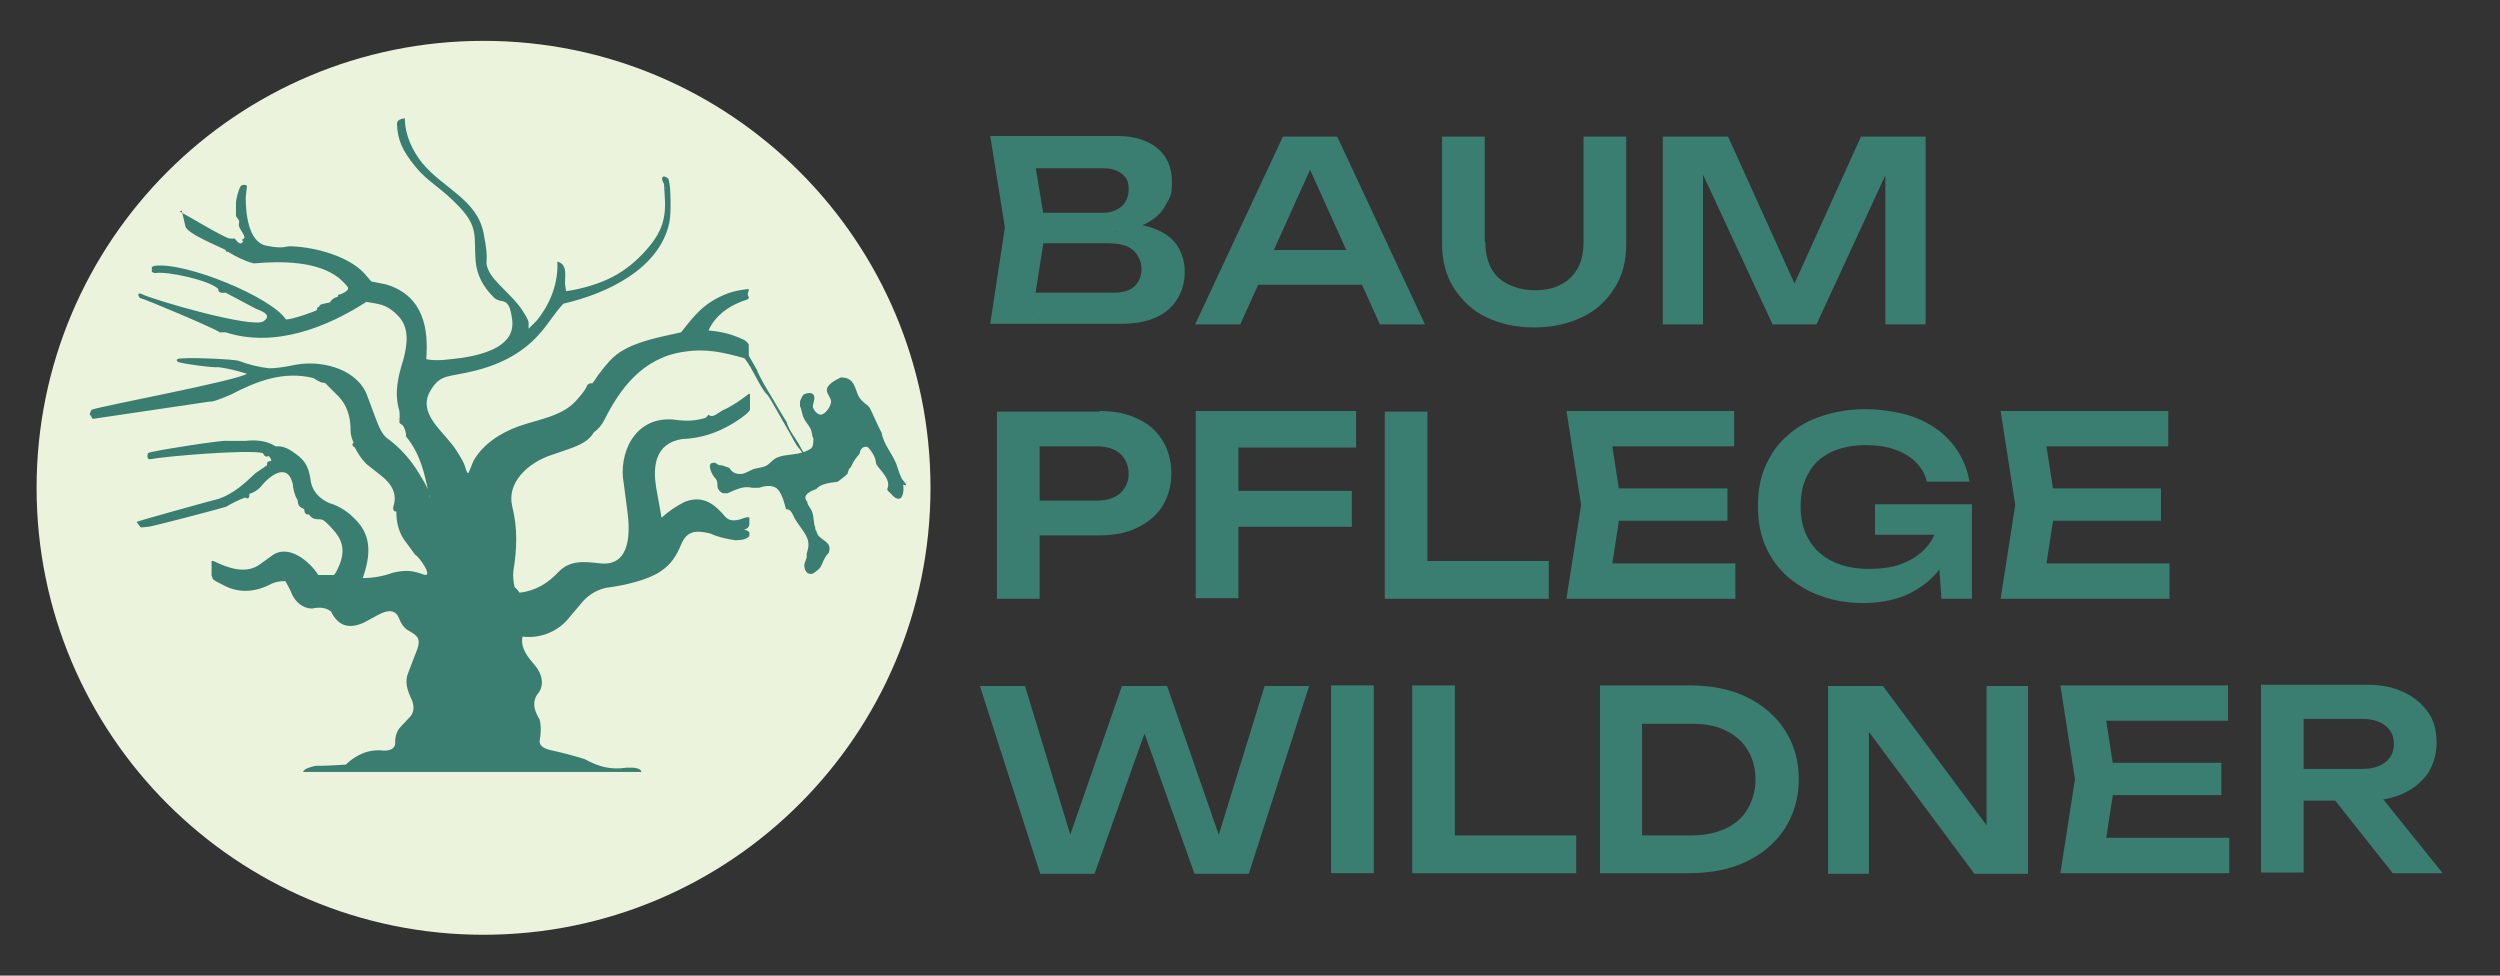<?xml version="1.0" encoding="UTF-8"?>
<svg id="Ebene_1" xmlns="http://www.w3.org/2000/svg" version="1.1" width="410" height="160" viewBox="0 0 410 160">
  <rect x="0" y="0" width="410" height="160" fill="#333333" stroke="none"/>
  <defs>
    <style>
      .st0, .st1 {
        fill: #397e71;
      }

      .st1 {
        fill-rule: evenodd;
      }

      .st2 {
        fill: #ecf3dd;
      }
    </style>
  </defs>
  <path class="st2" d="M152.6,80c0,40.5-32.8,73.3-73.3,73.3S6,120.5,6,80,38.8,6.7,79.3,6.7s73.3,32.8,73.3,73.3"/>
  <g>
    <path class="st0" d="M183.2,38l.7-1.4c2.4,0,4.3.4,5.9,1.1s2.7,1.6,3.4,2.8c.7,1.2,1.1,2.5,1.1,4.1s-.4,3.1-1.2,4.4c-.8,1.3-1.9,2.3-3.4,3-1.5.7-3.4,1.1-5.7,1.1h-21.6l2.4-15.8-2.4-15h20.8c2.8,0,5,.7,6.6,2,1.6,1.3,2.4,3.2,2.4,5.5s-.3,2.5-.9,3.6c-.6,1.2-1.5,2.2-2.9,3-1.3.8-3.1,1.3-5.3,1.5ZM169.4,51.4l-2.7-3.4h15.9c1.5,0,2.6-.3,3.4-1,.8-.7,1.2-1.7,1.2-2.9s-.5-2.3-1.4-3.1c-.9-.8-2.3-1.1-4.1-1.1h-13v-5h12.1c1.2,0,2.2-.3,3.1-1,.8-.7,1.2-1.7,1.2-2.9s-.3-1.8-1-2.4c-.7-.6-1.7-1-3-1h-14.5l2.7-3.4,2.2,13.2-2.2,14Z"/>
    <path class="st0" d="M219.3,22.4l14.4,30.8h-7.4l-12.6-27.9h2.3l-12.6,27.9h-7.4l14.4-30.8h8.9ZM204,46.7v-5.7h21.3v5.7h-21.3Z"/>
    <path class="st0" d="M243.6,39.7c0,1.6.3,3,.9,4.2s1.6,2.1,2.8,2.7c1.2.6,2.7,1,4.4,1s3.2-.3,4.4-1c1.2-.6,2.1-1.6,2.7-2.7s.9-2.6.9-4.2v-17.3h7v17.6c0,2.8-.6,5.2-1.9,7.2-1.3,2.1-3,3.7-5.3,4.8-2.3,1.1-4.9,1.7-7.9,1.7s-5.6-.6-7.9-1.7c-2.3-1.1-4-2.8-5.3-4.8-1.3-2.1-1.9-4.5-1.9-7.2v-17.6h7v17.3Z"/>
    <path class="st0" d="M315.8,22.4v30.8h-6.6v-28.4h1.8c0,.1-13.1,28.4-13.1,28.4h-7.2l-13.1-28.2,1.7-.2v28.4h-6.6v-30.8h10.7l12.4,27.4h-3l12.4-27.4h10.7Z"/>
    <path class="st0" d="M180.3,67.4c2.4,0,4.5.4,6.3,1.3,1.8.8,3.1,2,4.1,3.6.9,1.5,1.4,3.3,1.4,5.3s-.5,3.8-1.4,5.3c-.9,1.5-2.3,2.7-4.1,3.6-1.8.9-3.9,1.3-6.3,1.3h-13.6v-5.7h13.2c1.6,0,2.9-.4,3.8-1.2.9-.8,1.4-1.9,1.4-3.2s-.5-2.5-1.4-3.3c-.9-.8-2.2-1.2-3.8-1.2h-12.6l3.2-3.3v28.3h-7v-30.7h16.8Z"/>
    <path class="st0" d="M222.4,67.4v6h-22.8l3.5-3.6v28.3h-7v-30.7h26.3ZM199.5,80.5h22.2v5.9h-22.2v-5.9Z"/>
    <path class="st0" d="M234.1,67.4v27.7l-3.2-3.1h23.1v6.2h-26.9v-30.7h7Z"/>
    <path class="st0" d="M265.9,82.8l-2,13-3-3.4h23.7v5.8h-27.7l2.4-15.4-2.4-15.4h27.5v5.8h-23.5l3-3.4,2,13ZM283.3,80.1v5.3h-22v-5.3h22Z"/>
    <path class="st0" d="M321,84.9c0,1.9-.4,3.6-1.1,5.3-.7,1.7-1.7,3.2-3,4.5-1.3,1.3-2.9,2.3-4.8,3.1-1.9.7-4.1,1.1-6.6,1.1s-4.7-.4-6.7-1.1c-2.1-.7-3.9-1.8-5.5-3.1-1.6-1.4-2.8-3-3.7-5-.9-2-1.3-4.2-1.3-6.7s.4-4.8,1.3-6.7c.9-2,2.1-3.7,3.7-5,1.6-1.4,3.4-2.4,5.6-3.1,2.1-.7,4.5-1.1,7-1.1s6.1.5,8.5,1.5c2.4,1,4.4,2.4,5.8,4.2,1.5,1.8,2.4,3.9,2.8,6.2h-7c-.3-1.3-.9-2.3-1.8-3.2-.9-.9-2.1-1.6-3.5-2.1-1.4-.5-3-.7-4.9-.7s-4,.4-5.6,1.2c-1.6.8-2.8,1.9-3.6,3.4-.9,1.5-1.3,3.3-1.3,5.5s.5,4,1.4,5.5c.9,1.5,2.2,2.7,3.9,3.5,1.7.8,3.6,1.2,5.9,1.2s4.2-.3,5.8-1c1.7-.7,3-1.7,4-3,1-1.3,1.5-2.8,1.7-4.5l3,.3ZM307.5,87.7v-5h15.9v15.5h-5l-.9-12.5,1.4,2h-11.4Z"/>
    <path class="st0" d="M337.1,82.8l-2,13-3-3.4h23.7v5.8h-27.7l2.4-15.4-2.4-15.4h27.5v5.8h-23.5l3-3.4,2,13ZM354.4,80.1v5.3h-22v-5.3h22Z"/>
    <path class="st0" d="M201.2,140.4h-2.4l8.6-27.9h7.3l-9.9,30.8h-8.9l-9.7-27.2h3l-9.7,27.2h-8.9l-9.9-30.8h7.4l8.5,27.9h-2.3s9.7-27.9,9.7-27.9h7.4l9.7,27.9Z"/>
    <path class="st0" d="M218.3,112.4h7v30.8h-7v-30.8Z"/>
    <path class="st0" d="M238.6,112.4v27.7l-3.2-3.1h23.1v6.2h-26.9v-30.8h7Z"/>
    <path class="st0" d="M277,112.4c3.6,0,6.7.6,9.4,1.9,2.7,1.3,4.8,3.1,6.3,5.4,1.5,2.3,2.3,5,2.3,8.1s-.8,5.7-2.3,8.1c-1.5,2.3-3.6,4.1-6.3,5.4s-5.8,1.9-9.4,1.9h-14.6v-30.8h14.6ZM269.3,140.4l-3.5-3.4h11.7c2.1,0,3.9-.4,5.5-1.1,1.6-.8,2.8-1.8,3.6-3.2.8-1.4,1.3-3,1.3-4.8s-.4-3.5-1.3-4.9c-.8-1.4-2.1-2.5-3.6-3.2-1.6-.8-3.4-1.1-5.5-1.1h-11.7l3.5-3.4v25.3Z"/>
    <path class="st0" d="M328.2,138.6l-2.4.4v-26.5h6.8v30.8h-8.8l-19.7-26.5,2.4-.4v26.9h-6.7v-30.8h9l19.5,26.2Z"/>
    <path class="st0" d="M346.9,127.8l-2,13-3-3.4h23.7v5.8h-27.7l2.4-15.4-2.4-15.4h27.5v5.8h-23.5l3-3.4,2,13ZM364.3,125.1v5.3h-22v-5.3h22Z"/>
    <path class="st0" d="M375.7,126.1h11.8c1.6,0,2.8-.4,3.7-1.1.9-.7,1.4-1.7,1.4-3s-.5-2.3-1.4-3c-.9-.7-2.2-1.1-3.7-1.1h-12.9l3.2-3.6v28.8h-7v-30.8h17.5c2.2,0,4.2.4,5.9,1.2,1.7.8,3,1.9,4,3.3,1,1.4,1.4,3.1,1.4,5s-.5,3.5-1.4,5c-1,1.4-2.3,2.5-4,3.3-1.7.8-3.7,1.2-5.9,1.2h-12.7v-5.4ZM381,128.8h8l11.6,14.4h-8.2l-11.4-14.4Z"/>
  </g>
  <path class="st1" d="M148.6,79.6c0-.4-.6-.8-.8-1.3-.3-.6-.5-1.4-.8-2.2-.7-1.8-2.1-3.2-2.4-5.1-.7-1.3-1.3-2.8-2-4.2-.1,0-.2-.2-.3-.3-.7-.5-1.4-1.1-1.7-2-.5-1.4-.8-2.6-2.7-2.6-.8.4-2.3,1.1-2.3,2.1,0,.6.6,1.1.7,1.8,0,.9-1,2.2-1.7,2.2-.6,0-1.2-.8-1.3-1.3,0-.6.7-1.8-.2-2.2-.3-.1-1,0-1.3.2-.3.3-.4.7-.6,1.1,0,.2,0,.4,0,.5,0,0,0,.2,0,.3.3.6.3,1.3.6,1.9.3.8,1.1,1.4,1.3,2.3,0,0,0,0,0,.1,0,.1.1.2.1.4,0,0,0,.1,0,.2,0,.1.2.3.2.4,0,.2,0,1.1-.2,1.4-.3.6-2,1.1-3.1,1.2-1.4.2-1.9.2-2.8.6-.7.4-.9.8-1.5,1.2-.6.4-1.6.4-2.4.7-.6.3-1.2.6-1.6.7-1.2.2-1.9-.4-2.2-1h0c0,0-.1,0-.2,0,0,0,0,0-.1-.1-.2,0-.4-.1-.6-.2,0,0-.2,0-.3-.1-.1,0-.3,0-.4,0-.4-.1-.6-.5-1-.4-1,0-.5,1.3-.1,2,.2.4.6.6.7,1.1.1.4,0,1,.2,1.2.1.3.5.6.8.7,0,0,.1,0,.2,0s0,0,0,0c0,0,.2,0,.3,0s.1,0,.2,0c1.2-.5,2.6-1.3,4-.9,0,0,.2,0,.3,0s0,0,.1,0c0,0,0,0,.1,0,0,0,.2,0,.2,0,0,0,.1,0,.2,0s.2,0,.3,0c1.1-.4,2.4-.5,3.1.3.7.8,1.1,2.4,1.3,3.2,1,0,1.1,1.1,1.6,1.8.6,1,1.7,2.2,2,3.3.2.9,0,1.5-.2,2.2,0,.1,0,.3,0,.4,0,.5-.3.9-.4,1.4,0,.9.4,1.7,1.3,1.5.2,0,1.2-.8,1.3-1,.3-.4.5-1.2.9-1.8.1-.2.4-.5.5-.6.8-2.1-1.8-2-2-3.6-.2-.2-.2-.4-.2-.6-.3-.7-.2-1.7-.5-2.5-.2-.7-.8-1.1-.8-1.7-1-1.1.6-1.8,1.5-2.1.7-.9,2.2-1,3.5-1.2.5-.4,1.1-.8,1.6-1.3,0-.1,0-.2.1-.3,0-.1,0-.2.1-.3,0,0,0-.2.1-.2,0,0,0,0,0,0,0-.2.2-.2.3-.3,0-.1,0-.2.1-.3.3-.7.7-1.2,1.2-1.8,0,0,0,0,0,0,0,0,0-.1.1-.1,0-.6.5-1.3,1.2-1.1.3,0,1.1,1.3,1.2,1.6.2.4.2.8.3,1.2.2.4.7.9,1,1.3.6.8,1.3,1.8.8,2.8,0,0,.1.2.1.3.6.4,1,1.3,1.8,1.3.7,0,.9-1.5.7-2.3"/>
  <path class="st1" d="M132,75.1c.3.3.5.6.7.9-.1-.6-.5-1.1-.8-1.6-.3-.5-.6-1-.9-1.6-.7-1.2-1.6-2.2-2-3.6-.8-1.3-1.6-2.6-2.4-4-.9-1.5-1.9-3.1-2.5-4.6-.4-.7-.8-1.4-1.2-2.1-.4-.7-.7-1.5-1.3-2-.2.2-.6.3-.7.5.3.7.9,1.4,1.3,1.9,1.3,1.7,2,3.7,3.3,5.5.7.6,1.1,1.6,1.6,2.4.8,1.4,1.6,2.8,2.4,4.2.4.7.8,1.5,1.2,2.1.4.5.8.9,1,1.5.1.1.2.3.2.4"/>
  <path class="st0" d="M29.5,34.7c.8.4,7.3,4.3,8.1,4.4s.6,0,.8,0,.8,1.2,1.3.7,0-.2,0-.4c0-.2.4-.3.4-.4,0-.6-.8-1.4-.9-1.9s.1-.6,0-.9-.4-.5-.5-.8c0-.5,0-1.7,0-2.2s.5-2.4.8-2.7.9-.2,1,0l-.2,1.9c0,2.2.3,7.3,3.4,7.9s2.9,0,4.3.1c4,.2,9.3,1.7,11.8,4.5s.8,1.1.9,1.2c.2.1,2.1.4,2.8.6,6,1.9,6.8,7.3,6.4,12.2,1.8.4,3.9,0,5.8-.2,3.9-.6,8.8-2,8.3-6.2s-1.7-2.5-3-3.7c-1.8-1.8-2.8-3.7-3-6-.3-3.9.5-5.5-2.6-8.8s-5.2-4.1-7.3-6.7-2.9-4.3-3-7c0-.6.6-.8,1.3-.9,0,2.7,1.2,5.3,2.9,7.4,3.4,4.1,8.9,5.9,10,11.4s0,4.2.8,6.1,4,4.2,5.5,6.5,1,2,1.1,3.1l1.3-1.3c2.3-2.8,3.6-6.3,3.4-9.7,1.9.5,1.1,2.7,1.3,4s.2.8.4.8c.4,0,1.7-.3,2.1-.4,4.6-1.1,7.7-2.9,10.6-6.1s3.5-5.5,3.2-9.4.2-.4.2-.8c0-.6-.7-1.2-.6-1.8s.9,0,1,.1.3,1.4.3,1.7c.1,1.8.2,4.6-.3,6.2-1.9,6.9-9.8,10.9-17.2,12.6-1.4,1.5-2.4,3.2-3.7,4.7-2.7,3.2-6.4,5.2-10.8,6.3s-5.6.5-7.2,3.1c-2.5,3.9,2.1,6.8,4.1,9.9s1.2,2.6,1.9,3.8c.1,0,.2-.1.2-.2.3-.6.5-1.3.8-1.9,1.5-2.6,4.3-4.5,7.4-5.6s7-1.6,9.3-4.1,1.6-2.5,2.1-2.8.5,0,.7-.2c.3-.3.9-1.4,1.3-1.8.9-1.2,1.8-2.3,3.1-3.2,2.9-1.9,6.6-2.5,10.1-3.3,1.5-1.9,3-3.9,5.2-5.2s3.8-1.7,5.9-1.9v.3c-.1.1-.3.7,0,1v.2l-.2.2c-2.9.9-5.3,2.6-6.4,5.1,1.4.1,3,.4,4.3.9s1.9.7,2.3,1.4v2.3c0,0-.2,0-.3,0s-.2,0-.2,0c-3.7-1-6.3-1.7-10.2-1.1-6.8,1-10.5,6.2-13,11.2-.4.8-1,1.5-1.7,2-.8,1.4-2.3,2.1-4,2.7l-2.9,1c-4,1.3-7.4,4.6-6.5,8.4.9,3.6.8,7,.2,10.6-.1.9,0,1.8.2,2.7.4.3.6.6.8.9,2.7-.3,4.7-1.6,6.4-3.4,1.9-2,4.3-1.7,6.9-1.4,5.1.5,4.8-5.5,4.4-8.5l-.6-4.6c-.9-4.7,1.6-11,8.1-10.5,1.4.2,2.7.3,4.2,0s1.1-.3,1.6-.8c.3.3.7.3,1.2,0l1.1-.7c1.6-.7,3-1.7,4.3-2.7h.2s0,2.5,0,2.5c0,.2-.1.3-.2.4-.6.7-1.9,1.5-2.7,2-2.5,1.5-5.2,2.4-8.2,2.5-4.6.7-4.8,4.7-4.3,7.9l.9,5c1.1-1,2.4-1.9,3.8-2.6,3.1-1.2,5,.5,6.7,2.5.9.9,2.1.5,3.2.1.3-.1.6-.1.7,0v1c0,.5-.3.8-.9,1,.5,0,.7.2.9.4v.6c-.4.6-1.6.7-2.3.7-1.4-.2-2.8-.5-4.1-1.1-2.4-.6-3.8-.4-4.7,1.6-.8,1.9-1.6,3.4-3.6,4.7s-5.6,2.2-8.8,2.6c-1.8.4-3.2,1.4-4.2,2.7l-1.7,2c-1.7,2.3-4.7,3.7-7.8,3.3-.4,1.9.9,3.4,2.1,4.8,1.1,1.3,1.6,3.3.3,4.7-.9,1.4-.4,2.8.4,4.1.3,1.2.2,2.4,0,3.6,0,.8.9,1.2,1.7,1.4,1.9.4,3.8.9,5.7,1.5,2.2,1.2,4.2,1.8,6.8,1.4.4,0,.7,0,1.1,0s1.4.2,1.4.7h-55.5c.2-.6,1.3-.8,2-1,1.7,0,3.3-.1,5-.2,1.7-1.6,3.7-2.6,6.3-2.3.8,0,1.6-.2,1.8-1,0-1.1.1-2.1,1-3l1.5-1.6c.7-.8.6-1.9.2-2.8-.7-1.5-1.2-2.9-.5-4.5.5-1.3,1-2.6,1.5-3.9.5-1.7-.1-2.1-1.7-3-.7-.5-1.1-1.2-1.4-2-.7-1.6-2.2-1.1-3.5-.4l-2.2,1.2c-2.7,1.2-4.3.4-5.4-1.8-.7-.6-1.8-.8-3.1-.5-1.6,0-2.7-1.1-3.3-2.3-.3-.8-.7-1.5-1.1-2.2-.8,0-1.5.1-2.2.4-2.4,1.3-5.1,1.7-7.7.4s-1.8-1-2.2-1.7v-2.4h.3c2.3,1.1,5.3,2.3,7.7.5l1.8-1.3c2.8-2.2,6.4,1,7.7,3.1,0,0,2.2,0,2.5,0s1-1.7,1.1-2c.8-2.3.3-3.9-1.4-5.7s-1.4-1.3-2.8-1.5c-.5-.2-.6-.3-.9-.7-.6,0-.8-.3-.8-.9-.9-.4-1-.6-1.1-1.5-.5-.8-.7-1.7-.8-2.7-.9-3.6-3.9-1.2-5.3.6-.5.5-1.1.9-1.8,1.1,0,.4,0,1-.7.6-1.1.4-2.1.9-3.1,1.5-.5.2-12.3,3.3-12.8,3.3s-1.3.2-1.3,0l-.6-.8c.3-.2,13-3.7,13.5-3.8,2.5-.9,4.2-2.5,6-4.2l1.9-1.3c0-.5,0-.6.6-.7.3,0-.2-.7-.3-.8-.6.2-.7,0-1-.5-2.5-.6-15.7.5-18.4,1-.6.2-.6-.7-.4-1s12.5-2.2,12.9-2h3.1c1.8-.2,3.5,0,4.9.9,1.4-.1,2.3.5,3.4,1.3,1.8,1.3,2.1,2.6,2.4,4.6.3,1.5,1.4,2.7,3,3.4,2.1.6,3.8,2,5,3.5,2.1,2.7,1.5,5.9.5,8.8,1.7,0,3.4-.3,5-.9,2-.4,3-.4,4.9.3s-.8-3.1-1.3-3.2l-1.9-2.6c-.9-1.4-1.2-2.9-1.2-4.5-.4,0-.6-.3-.5-.8.7-2-.2-3.7-2-5.1l-2.4-1.9c-.8-.8-1.4-1.7-1.9-2.7-.5-.3-.5-.6-.2-.8-.3-.6-.5-1.3-.5-1.9,0-2.3-.5-4.3-2.3-6l-1.9-1.9c-.7,0-1.3-.4-1.9-.8-4.9-1.2-9.3.5-13.5,2.7-.9.4-1.9.8-2.9,1.1s-.1,0-.2,0c-18.9,2.8-19.6,2.9-19.6,2.9l-.5-.8.3-.7c2-.7,23.6-4.7,25.5-5.9-1.6-.5-3.2-.9-4.8-1.1-.2.2-6.4-.6-6.6-.9s-.1-.3,0-.4c.4-.4,9.6,0,10.1.3,1.6.6,3.2,1,4.9,1.2,1.5,0,3-.3,4.5-.6,4.7-.8,10.3,1,11.7,5.3l1.5,4c.4,1,.8,2,1.6,2.7,2.2,1.6,3.9,3.5,5.3,5.8s1.6,2.7,1.8,4c.1,0,.1.2,0,.3,0,0,0,0,0,0,0-.2,0-.4,0-.6-.1-.1-.2-.2-.2-.4-.7-3.4-1.4-6.5-3.7-9.3,0-.7-.2-1.4-.6-1.9-.2-.1-.4-.2-.5-.4,0-.6.1-1.2,0-1.9-.9-3-.2-5.7.7-8.6.6-2.4,1-5.1-1-7.1s-3.3-1.8-5.1-2.2c-6.5,4.2-15.1,7.6-23.1,5-.3,0-.6,0-1,0,0-.3-12.5-5.6-13-5.6-.3-.2-.6-1,.2-.7,1.9,1,18.2,5.7,20,4.5s-1-1.9-1.3-2.1l-4.9-2.6c-.6.1-1.3,0-1.2-.6-1.3-1.4-8.5-3-10.4-2.6l-.5-.2v-.8c0,0,.4-.2.4-.2,5.2-.7,19.3,5.2,21.6,8.8,1,0,5.1-1.4,5.1-1.6s0-.3.1-.4c.2,0,.3-.2.4-.4.5-.2,1.1-.3,1.6-.4.2-.4.8-.9,1.3-.9,0-.2,0-.3.2-.4.4,0,1.5-.6,1.5-1s-1.3-1.5-1.5-1.7c-3.6-2.8-9.4-2.8-14-2.4-1.5-.4-2.9-1.1-4.2-1.9-.2,0-.4,0-.4-.3-1.1-.6-6.4-2.7-6.6-3.9l-.6-2.6Z"/>
</svg>